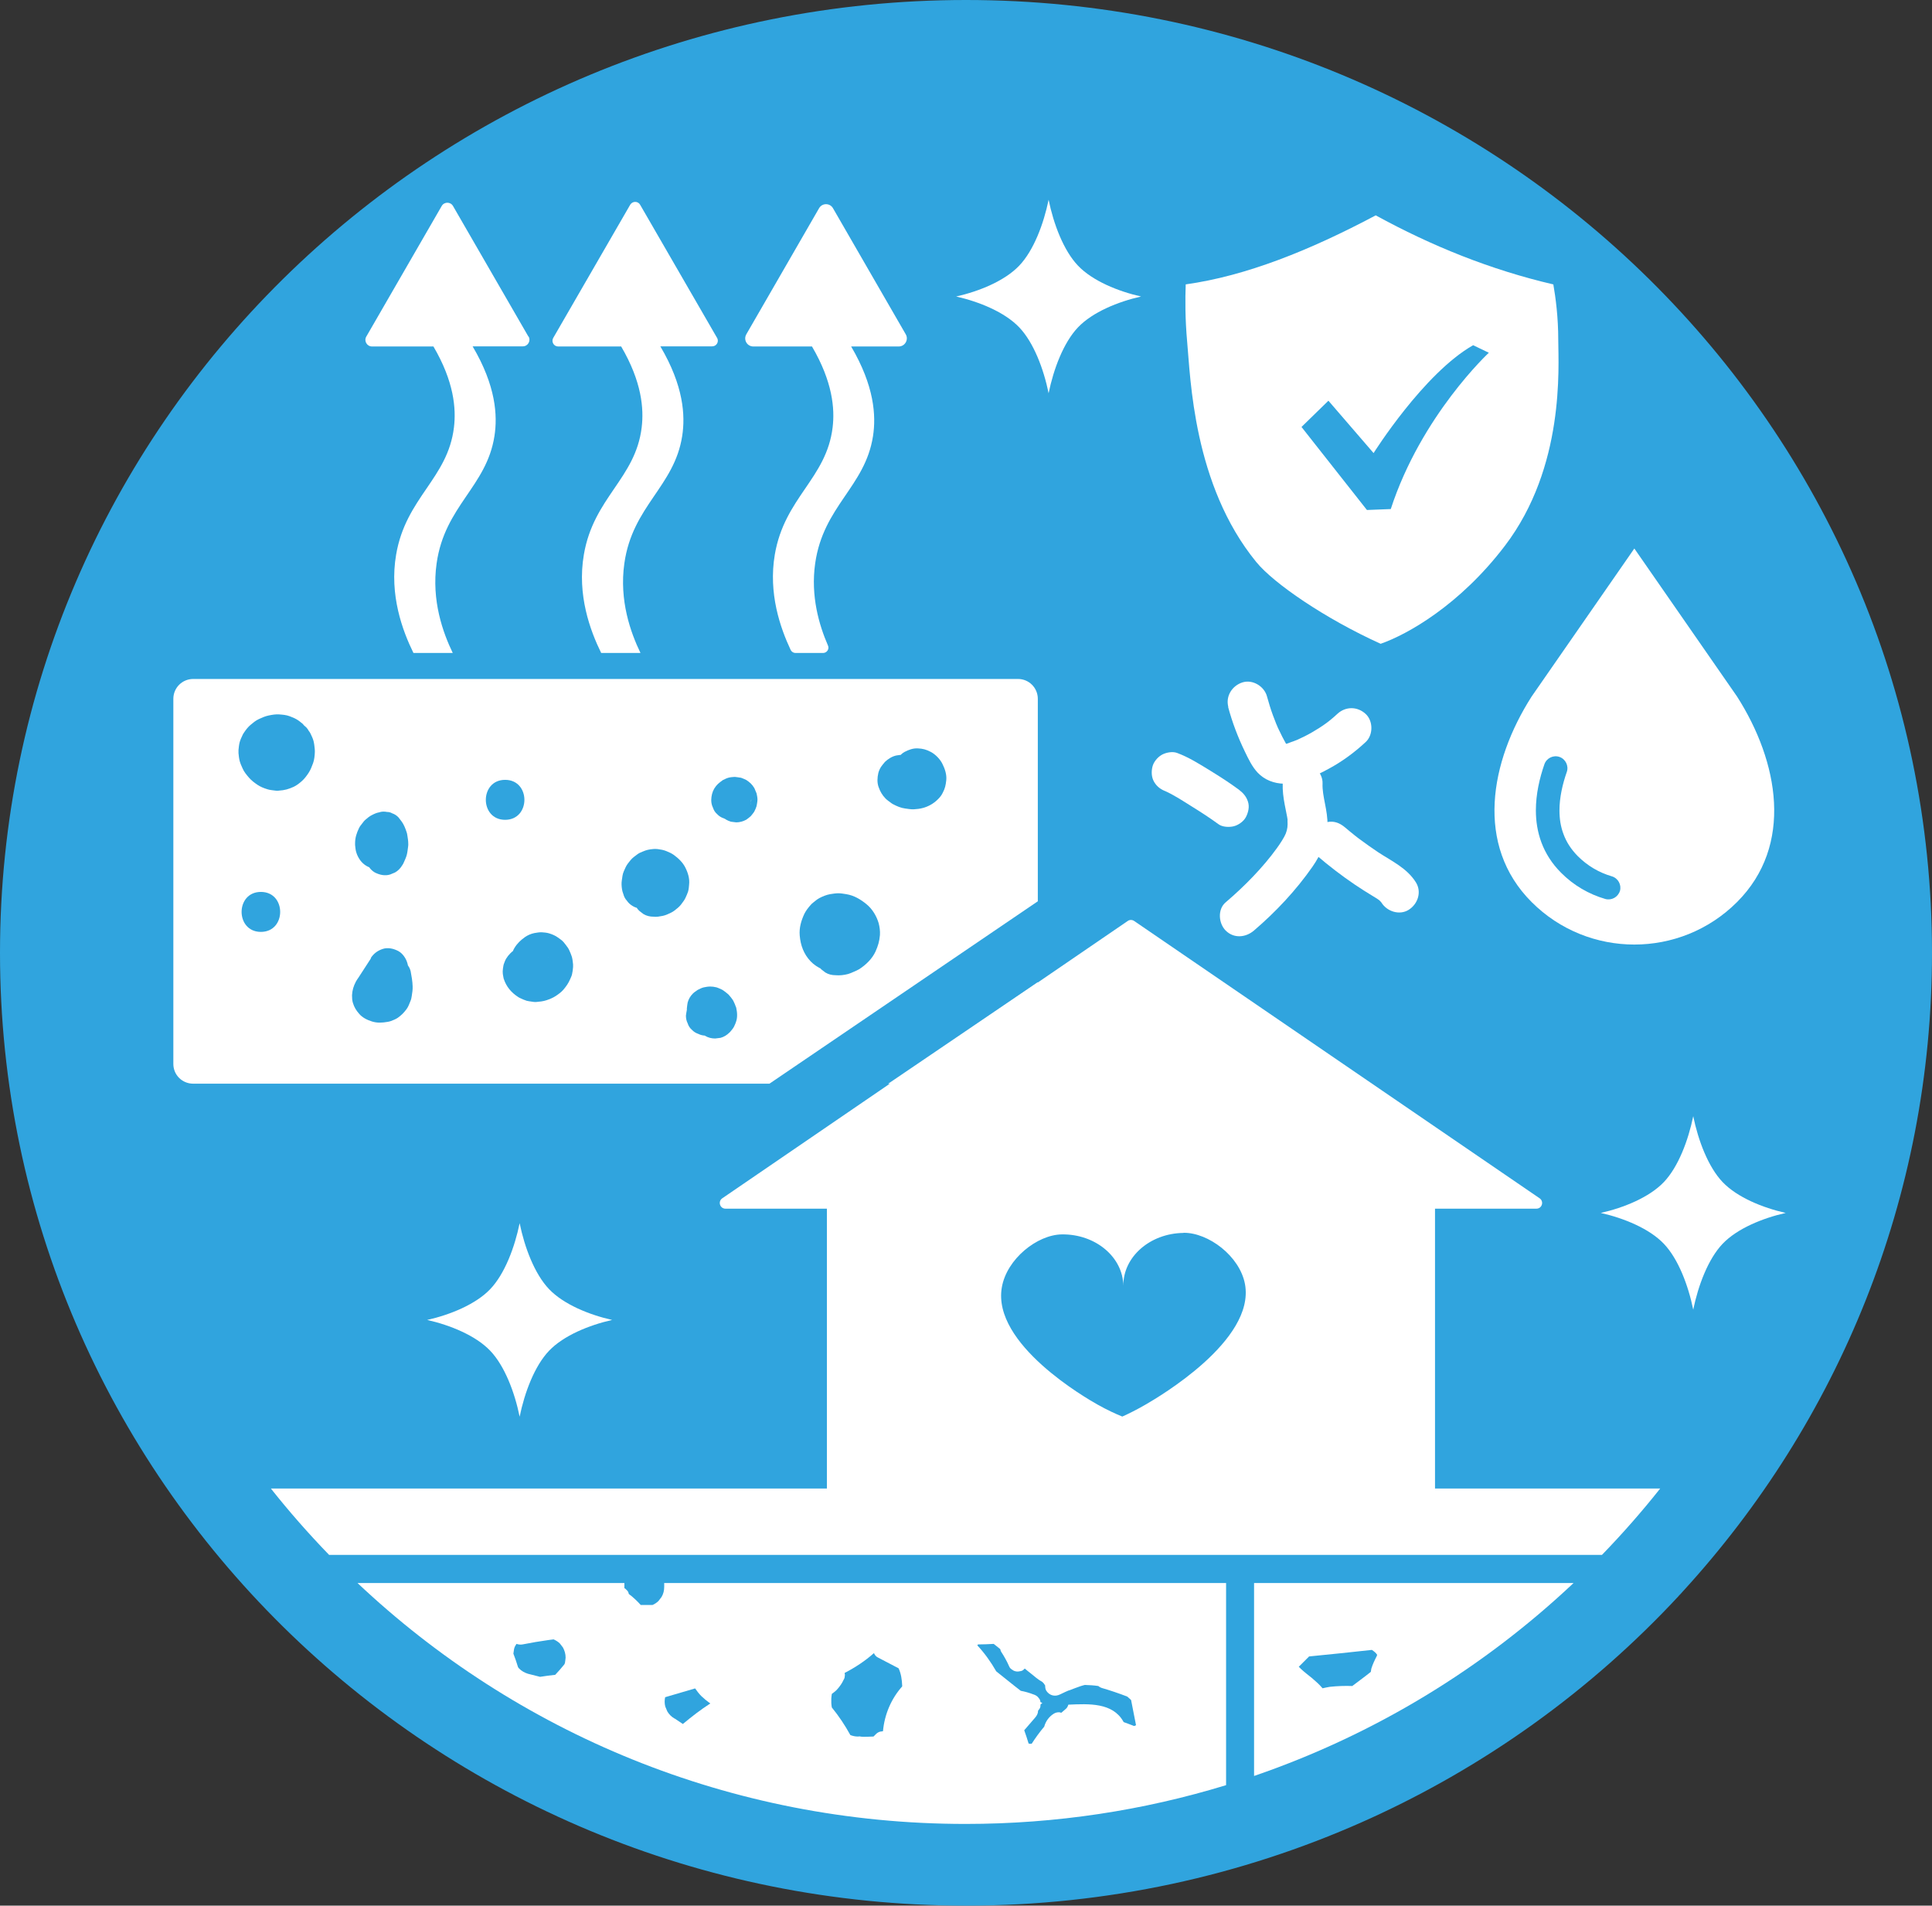 <?xml version="1.0" encoding="UTF-8"?>
<svg id="_レイヤー_2" data-name="レイヤー_2" xmlns="http://www.w3.org/2000/svg" viewBox="0 0 145 143">
  <rect x="0" y="0" width="145" height="143" fill="#333333" stroke="none"/>
  <defs>
    <style>
      .cls-1 {
        fill: #fff;
      }

      .cls-2 {
        fill: #30a4de;
      }

      .cls-3 {
        fill: #30a4de;
      }
    </style>
  </defs>
  <g id="_アイコン18" data-name="アイコン18">
    <path class="cls-2" d="M72.5,0C32.46,0,0,32.01,0,71.5s32.46,71.5,72.5,71.5c21.2,0,40.28-8.98,53.54-23.29l-.09.07c.14-.11.25-.24.36-.37,0,0,.01-.01.02-.02,11.6-12.68,18.67-29.47,18.67-47.89C145,32.01,112.54,0,72.5,0ZM98.02,125.06c-.22,0-.41-.04-.58-.11-.17.07-.36.11-.58.11-2.04,0-2.03-3.16,0-3.16.22,0,.41.04.58.11.17-.07.36-.11.58-.11,2.04,0,2.03,3.16,0,3.16Z"/>
    <g id="_盾" data-name="盾">
      <path class="cls-1" d="M116.57,21.34c-4.68-1.09-9.1-2.87-13.32-5.18-4.95,2.63-9.74,4.55-14.26,5.18-.04,1.06-.05,2.55.11,4.33.25,2.65.44,10.71,5.19,16.51,1.3,1.59,5.13,4.23,9.33,6.13,1.99-.69,5.94-2.9,9.33-7.36,4.5-5.91,4.01-13.4,4-15.42,0-1.76-.2-3.21-.37-4.19Z"/>
      <path class="cls-2" d="M110.57,25.9c-3.72,2.11-7.48,8.1-7.48,8.1l-3.39-3.93-2.02,1.97,4.91,6.23,1.79-.07c2.29-7.03,7.36-11.73,7.36-11.73l-1.17-.56Z"/>
    </g>
    <path id="_しずく" data-name="しずく" class="cls-1" d="M130.37,52.27l-7.71-11.11-7.71,11.11c-3.13,4.9-4.26,11.16,0,15.42,2.13,2.13,4.92,3.19,7.71,3.19s5.58-1.06,7.71-3.19c4.26-4.26,3.13-10.52,0-15.42ZM121.58,66.85c-.14.47-.63.74-1.1.61-1.24-.36-2.39-1.03-3.32-1.97-.69-.69-1.17-1.46-1.47-2.26-.3-.8-.42-1.62-.42-2.42,0-1.23.28-2.42.64-3.46.16-.46.67-.71,1.13-.55.46.16.71.67.55,1.13-.32.91-.55,1.92-.55,2.88,0,.63.09,1.23.31,1.8.21.57.55,1.11,1.06,1.63.73.73,1.6,1.24,2.56,1.52.47.14.74.63.61,1.1Z"/>
    <path id="_キラキラ" data-name="キラキラ" class="cls-1" d="M127.08,83.76c-.37,1.81-1.12,3.81-2.21,4.95-1.09,1.14-3,1.92-4.73,2.31,1.73.39,3.64,1.17,4.73,2.31,1.09,1.14,1.84,3.13,2.21,4.95.37-1.81,1.12-3.81,2.21-4.95,1.09-1.14,3-1.92,4.73-2.31-1.73-.39-3.64-1.17-4.73-2.31-1.09-1.14-1.84-3.14-2.21-4.95Z"/>
    <path id="_キラキラ-2" data-name="キラキラ" class="cls-1" d="M78.7,14.99c-.37,1.81-1.12,3.81-2.21,4.95-1.09,1.14-3,1.92-4.73,2.31,1.73.39,3.64,1.17,4.73,2.31,1.09,1.14,1.84,3.13,2.21,4.95.37-1.81,1.12-3.81,2.21-4.95,1.09-1.14,3-1.92,4.73-2.31-1.73-.39-3.64-1.17-4.73-2.31-1.09-1.14-1.84-3.14-2.21-4.95Z"/>
    <path id="_キラキラ-3" data-name="キラキラ" class="cls-1" d="M39,91.79c-.37,1.81-1.12,3.81-2.21,4.95-1.09,1.14-3,1.92-4.73,2.31,1.73.39,3.64,1.17,4.73,2.31,1.09,1.14,1.84,3.13,2.21,4.95.37-1.81,1.12-3.81,2.21-4.95,1.09-1.14,3-1.92,4.73-2.31-1.73-.39-3.64-1.17-4.73-2.31-1.09-1.14-1.84-3.14-2.21-4.95Z"/>
    <g id="_火みたいなやつ" data-name="火みたいなやつ">
      <path class="cls-1" d="M92.17,53.04c.31,1.16.74,2.29,1.27,3.38.26.54.53,1.11.95,1.56.52.55,1.24.82,1.99.83,1.16,0,2.36-.59,3.36-1.13s1.92-1.22,2.75-1.99c.58-.53.58-1.59,0-2.12-.62-.57-1.5-.57-2.12,0-.16.15-.32.29-.49.43,0,0-.3.24-.16.13s-.13.1-.16.12c-.35.26-.72.49-1.1.71s-.77.41-1.17.59c.2-.09.05-.02-.07.02-.1.04-.2.08-.3.11-.11.04-.46.2-.58.15.07.02.26,0,.05-.02-.37-.03.3.1-.05-.01.11.04.17.09.27.15-.1-.11-.11-.12-.04-.03.07.09.06.07-.02-.05-.21-.38-.41-.76-.59-1.15-.05-.11-.1-.21-.14-.32-.18-.41.05.15-.04-.09-.08-.22-.17-.43-.25-.65-.17-.46-.31-.93-.44-1.4-.2-.76-1.08-1.3-1.85-1.05s-1.27,1.03-1.05,1.85h0Z"/>
      <path class="cls-1" d="M96.27,58.79c-.02.53.05,1.06.15,1.59.05.25.1.51.15.76.02.11.05.23.06.34.04.27,0-.16,0,.11.02.38,0,.62-.13.96-.11.28-.43.77-.67,1.1-1.03,1.43-2.43,2.86-3.84,4.06-.62.52-.54,1.58,0,2.12.61.61,1.5.53,2.12,0,1.65-1.41,3.16-3.02,4.4-4.8.64-.92,1.09-1.97,1.12-3.1s-.41-2.17-.37-3.14c.03-.78-.71-1.54-1.5-1.5-.84.04-1.47.66-1.5,1.5h0Z"/>
      <path class="cls-1" d="M98.83,64.2c.91.78,1.86,1.51,2.85,2.18.44.3.89.58,1.35.86.1.06.21.13.31.19.06.04.35.25.14.09s-.01,0,.03.03c.04.04.08.07.11.11.04.04.19.23.04.03s0,0,.02.04c.41.67,1.36.98,2.05.54s.98-1.34.54-2.05c-.66-1.07-1.82-1.6-2.84-2.27-.46-.31-.92-.63-1.36-.96-.05-.04-.1-.07-.15-.11-.15-.11.26.2.05.04-.11-.09-.22-.17-.33-.26-.23-.18-.45-.37-.68-.56-.31-.26-.64-.44-1.06-.44-.37,0-.81.16-1.06.44-.51.56-.64,1.58,0,2.12h0Z"/>
      <path class="cls-1" d="M87.54,59.4c.07.03.15.06.22.09l-.36-.15c.72.32,1.39.77,2.05,1.18s1.36.86,2,1.33c.29.22.82.24,1.16.15s.73-.36.9-.69c.18-.35.28-.77.15-1.16s-.36-.65-.69-.9c-.69-.51-1.41-.97-2.14-1.42-.8-.49-1.6-1-2.49-1.33-.35-.13-.85-.03-1.16.15s-.61.54-.69.9c-.09.38-.07.81.15,1.16s.51.55.9.69h0Z"/>
    </g>
    <g id="_矢印_xFF13_個" data-name="矢印_xFF13_個">
      <path class="cls-1" d="M67.98,25.09l-5.46-9.46c-.23-.41-.82-.41-1.05,0l-5.46,9.46c-.23.41.06.91.53.91h4.4c1.55,2.64,1.72,4.67,1.55,6.07-.46,3.84-3.61,5.26-4.34,9.55-.49,2.9.4,5.47,1.19,7.15.07.14.21.23.36.23h2.07c.29,0,.49-.3.37-.56-.66-1.52-1.31-3.7-.96-6.16.61-4.31,3.75-5.75,4.34-9.55.24-1.54.1-3.77-1.64-6.73h3.57c.47,0,.76-.51.53-.91Z"/>
      <path class="cls-1" d="M53.82,25.36l-5.78-10c-.16-.28-.57-.28-.74,0l-5.78,10c-.16.28.04.64.37.64h4.73c1.55,2.64,1.71,4.67,1.54,6.07-.46,3.84-3.61,5.26-4.34,9.55-.52,3.03.48,5.71,1.3,7.38h2.95c-.73-1.51-1.61-3.93-1.21-6.73.61-4.31,3.75-5.75,4.34-9.55.24-1.54.11-3.77-1.64-6.73h3.89c.33,0,.53-.35.37-.64Z"/>
      <path class="cls-1" d="M39.66,25.26l-5.66-9.8c-.19-.33-.66-.33-.85,0l-5.66,9.8c-.19.33.05.74.43.74h4.61c1.55,2.64,1.71,4.67,1.54,6.07-.46,3.84-3.61,5.26-4.34,9.55-.52,3.03.48,5.71,1.3,7.38h2.95c-.73-1.51-1.61-3.93-1.21-6.73.61-4.31,3.75-5.75,4.34-9.55.24-1.54.11-3.77-1.64-6.73h3.77c.38,0,.62-.41.43-.74Z"/>
    </g>
    <g id="_家" data-name="家">
      <path id="_家-2" data-name="家" class="cls-1" d="M107.7,111.7v-21h7.61c.42,0,.59-.54.24-.78l-30.43-20.81c-.15-.1-.34-.1-.48,0l-30.43,20.81c-.35.24-.18.78.24.78h7.61v21H20.33c1.37,1.73,2.83,3.39,4.37,4.98h95.53c1.54-1.59,3-3.25,4.37-4.98h-16.9Z"/>
      <g id="_ハート" data-name="ハート">
        <path class="cls-3" d="M88.82,92.52c-2.52.03-4.54,1.81-4.51,3.97-.03-2.16-2.09-3.89-4.61-3.86-1.85.02-4.14,1.84-4.51,3.97-.75,4.27,6.38,8.35,7.2,8.81.73.41,1.37.7,1.84.89.47-.21,1.1-.52,1.82-.94.87-.51,8.16-4.76,7.39-8.99-.39-2.12-2.76-3.88-4.61-3.86Z"/>
      </g>
    </g>
    <g id="_土台右" data-name="土台右">
      <path class="cls-1" d="M94.12,133.27c9.04-3.1,17.19-8.08,23.98-14.48h-23.98v14.48Z"/>
      <path class="cls-2" d="M102.88,125.47c.02-.08.02-.17.04-.25.1-.33.25-.64.41-.95,0-.03.02-.06.03-.09-.05-.07-.1-.14-.16-.19-.08-.07-.16-.13-.24-.18-1.57.18-3.14.33-4.71.49-.26.26-.51.51-.77.77,0,0,0,0-.01,0,.05.05.11.11.16.16.26.24.54.46.82.68.28.24.57.49.81.78.18-.04.36-.08.55-.11.56-.06,1.12-.08,1.68-.06.27-.2.54-.4.81-.61.19-.14.39-.3.58-.45Z"/>
    </g>
    <g id="_土台左" data-name="土台左">
      <path class="cls-1" d="M92.02,118.79H26.83c11.87,11.2,27.94,18.08,45.64,18.08,6.81,0,13.37-1.02,19.55-2.91v-15.17Z"/>
      <path class="cls-3" d="M84.31,129.19s.02.02.03.04c.26.09.51.19.77.29,0,0,0,0,0,0,.05-.01.1-.03.15-.06-.12-.63-.25-1.26-.37-1.89-.1-.09-.19-.18-.29-.26-.63-.24-1.27-.46-1.93-.65-.09-.03-.17-.08-.24-.14-.33-.05-.67-.07-1.01-.08-.11.03-.21.05-.32.09-.29.1-.58.21-.86.32-.02,0-.02,0-.02,0,0,0,0,0-.03.01-.08.03-.15.07-.23.1-.13.06-.27.13-.4.19-.38.19-.79.09-1.03-.27-.07-.11-.09-.25-.09-.4-.03-.05-.06-.1-.1-.15-.03-.04-.08-.08-.12-.12-.31-.17-.58-.41-.84-.62-.16-.13-.32-.25-.47-.38-.04.04-.08.08-.13.12-.09.06-.18.08-.28.09-.1.02-.2.02-.3-.01-.1-.02-.18-.07-.26-.13-.08-.05-.15-.12-.19-.21-.17-.39-.38-.77-.61-1.12-.04-.06-.05-.13-.07-.2-.16-.13-.33-.26-.49-.39-.39.02-.79.04-1.18.04-.02.02-.03.05-.05.07.55.59,1.02,1.25,1.42,1.95.46.37.92.74,1.39,1.11.15.12.3.24.45.35.32.06.64.15.95.27.13.04.24.1.33.19.04.05.08.1.12.15.05.07.07.16.08.24.05.02.09.04.14.06-.05.04-.09.08-.14.12,0,.06,0,.11-.01.17-.02.1-.09.2-.17.29,0,.2-.09.37-.22.52-.27.32-.55.63-.82.95.12.33.23.67.33,1,0,0,0,0,.01,0,.07.02.15.02.22.01.29-.45.6-.88.94-1.28.11-.41.37-.76.73-.98.12-.07.24-.1.38-.1.06,0,.11.02.17.04l.36-.31c.08-.07.14-.19.17-.3,1.55-.07,3.31-.16,4.12,1.25Z"/>
      <path class="cls-2" d="M65.74,130.13c.09-.09.2-.16.33-.19.07,0,.13-.02.2-.03,0,0,0,0,0,0,.11-1.24.61-2.43,1.44-3.36,0-.02,0-.04,0-.06-.02-.45-.08-.9-.27-1.3-.52-.27-1.04-.54-1.57-.82-.14-.07-.22-.19-.28-.32-.66.59-1.41,1.08-2.2,1.49.02.08.03.16.01.24,0,.1-.03.19-.09.28-.11.25-.27.47-.45.68-.07.08-.14.15-.23.22-.06.05-.14.1-.2.15-.02.12-.03.24-.04.36-.01.22,0,.44.04.66.53.65.99,1.34,1.39,2.07.18.07.36.11.54.11.05,0,.1,0,.14-.01.1.02.2.03.31.03.25,0,.5-.01.75-.02l.17-.17Z"/>
      <path class="cls-2" d="M50.62,128.95c.21.14.42.28.63.42.66-.55,1.34-1.08,2.06-1.54-.24-.17-.46-.35-.67-.55-.18-.18-.33-.38-.47-.58-.75.22-1.5.44-2.25.66-.05.23-.05.47.01.7.05.12.1.24.15.36.13.23.31.4.54.54Z"/>
      <path class="cls-2" d="M47.06,119.34c.07.07.11.16.13.26,0,0,0,0,0,.01.18.13.35.28.51.43.14.13.26.26.39.4h.88c.16-.07.32-.17.45-.3.08-.1.16-.2.23-.3.14-.23.2-.49.2-.76v-.23c0-.21-.04-.4-.13-.58-.06-.19-.16-.35-.31-.48-.14-.15-.3-.25-.48-.31-.18-.09-.37-.14-.58-.13-.13.02-.27.04-.4.05-.25.07-.47.2-.66.39l-.23.3c-.14.23-.2.49-.2.76v.23s0,.06,0,.09c.08.05.14.1.19.17Z"/>
      <path class="cls-2" d="M40.54,125.83c.38-.06.75-.11,1.13-.15,0,0,0,0,0,0,.24-.25.47-.52.69-.79.01-.04.03-.07.04-.1.02-.13.04-.27.05-.4,0-.27-.07-.52-.2-.76l-.23-.3c-.14-.14-.3-.23-.47-.31-.12.02-.24.03-.39.05-.65.09-1.3.2-1.95.33-.16.03-.31,0-.45-.04-.08.12-.15.24-.18.39-.02.11-.03.22-.05.34.13.34.25.68.35,1.02.03.03.05.07.08.1.19.19.41.31.66.39.3.08.61.15.91.23,0,0,0,0,0,0Z"/>
    </g>
    <g id="_スポンジ" data-name="スポンジ">
      <path class="cls-1" d="M77.89,67.65v-15.21c0-.82-.66-1.49-1.49-1.49H14.5c-.82,0-1.49.66-1.49,1.49v27.4c0,.82.66,1.48,1.49,1.48h43.25l20.13-13.68Z"/>
      <path class="cls-1" d="M66.65,81.33h9.75c.82,0,1.49-.66,1.49-1.48v-6.15l-11.24,7.63Z"/>
      <path class="cls-2" d="M68.6,56.9c-.13-.1-.3-.16-.46-.2-.1-.03-.32-.05-.42-.06-.14,0-.36.04-.44.05-.31.06-.63.26-.86.48-.02.02-.03.04-.05.06-.08.09-.18.22-.25.32-.09.14-.16.3-.2.46-.08.35-.1.71.02,1.05s.27.6.52.86c.12.12.26.22.4.32.05.04.11.08.17.11.28.15.59.28.9.32.21.03.44.07.66.06s.46-.04.68-.1c.41-.11.8-.33,1.1-.63.15-.14.29-.31.38-.5.18-.34.23-.58.27-.96.04-.42-.1-.84-.29-1.22-.17-.35-.53-.72-.88-.9s-.58-.24-.96-.26c-.36-.02-.68.1-.99.26-.17.09-.32.22-.42.39-.13.14-.22.31-.27.51-.06.2-.07.4-.03.6,0,.2.07.39.18.56.21.32.51.6.9.69l.4.05c.27,0,.52-.07.76-.2.01,0,.03-.01.04-.02l-.36.15s.07-.02.11-.03l-.4.05s.08,0,.13,0l-.4-.05s.08.02.12.03l-.36-.15c.05.02.1.05.15.09l-.3-.23s.09.08.13.13l-.23-.3c.05.06.09.13.12.2l-.15-.36c.03.07.05.15.06.23l-.05-.4c0,.06,0,.12,0,.19l.05-.4c0,.05-.02.11-.04.16l.15-.36c-.02.05-.06.1-.09.15l.23-.3c-.04.05-.09.1-.15.15l.3-.23c-.07.05-.14.1-.22.13l.36-.15c-.1.04-.2.07-.31.08l.4-.05c-.13.02-.26.02-.38,0l.4.05c-.15-.02-.29-.06-.43-.12l.36.15c-.1-.05-.2-.1-.28-.17l.3.23c-.06-.05-.11-.09-.15-.15l.23.3s-.05-.08-.07-.13l.15.36s-.02-.07-.03-.11l.05.4s0-.05,0-.08l-.05.4s.01-.07.02-.1l-.15.36s.03-.06.05-.09l-.23.3s.04-.05.07-.07l-.3.23s.05-.04.08-.05l-.36.15s.06-.02.09-.03l-.4.05s.04,0,.07,0l-.4-.05s.03,0,.04.01l-.36-.15s.04.02.06.04c.17.11.36.17.56.18.2.04.4.04.6-.03.2-.05.37-.14.51-.27.16-.11.29-.25.39-.42.18-.35.28-.77.15-1.16l-.15-.36c-.13-.23-.31-.4-.54-.54h0Z"/>
      <path class="cls-2" d="M63.56,70.17c-.25-.06-.5-.12-.74-.21l.36.15c-.14-.06-.27-.13-.39-.22l.3.23c-.08-.06-.15-.14-.22-.22l.23.3c-.08-.1-.14-.21-.19-.32l.15.36c-.05-.13-.09-.26-.1-.4l.05.4c-.02-.15-.02-.3,0-.45l-.05.4c.02-.15.06-.3.12-.44l-.15.36c.05-.12.11-.22.19-.33l-.23.3c.07-.09.15-.17.24-.24l-.3.23c.09-.06.18-.12.28-.16l-.36.15c.11-.04.23-.07.35-.09l-.4.05c.13-.01.26-.01.4,0l-.4-.05c.15.02.29.06.42.12l-.36-.15c.15.06.28.14.41.24l-.3-.23c.12.09.22.19.31.31l-.23-.3c.07.1.13.2.18.31l-.15-.36c.05.12.08.23.1.36l-.05-.4c.01.11.01.22,0,.33l.05-.4c-.02.14-.05.27-.1.4l.15-.36c-.06.14-.14.27-.23.4l.23-.3c-.1.12-.2.23-.32.33l.3-.23c-.12.09-.25.17-.39.24l.36-.15c-.13.05-.26.09-.4.11l.4-.05c-.13.02-.25.02-.37,0-.36-.04-.82.19-1.06.44-.26.26-.46.69-.44,1.06s.14.79.44,1.06l.3.23c.23.14.49.2.76.2.31.03.64-.01.94-.09.14-.04.28-.1.41-.16.14-.06.29-.12.42-.2.5-.32.98-.78,1.23-1.33.19-.43.29-.76.33-1.23.02-.3-.02-.62-.1-.91-.16-.53-.47-1.05-.91-1.41s-.94-.66-1.51-.75c-.2-.03-.4-.07-.6-.07-.21,0-.43.04-.63.07-.27.05-.54.16-.79.29-.17.09-.32.22-.47.34-.07.05-.13.11-.19.18-.18.2-.35.42-.47.66-.24.51-.4,1.06-.35,1.63.06.73.3,1.39.81,1.93s1.23.78,1.93.94c.39.09.8.05,1.16-.15.31-.18.61-.54.69-.9.09-.38.07-.81-.15-1.16-.21-.32-.51-.6-.9-.69h0Z"/>
      <path class="cls-2" d="M54.45,76.23l.07-.58-.44,1.06s0,0,.01-.01l-.3.23s.05-.04.09-.05l-.36.15s.05-.02.08-.02l-.4.05s.06,0,.1,0l-.4-.05s.08.02.12.03l-.36-.15s.09.05.13.08l-.3-.23s.09.08.13.13l-.23-.3s.07.1.09.15l-.15-.36s.03.09.04.14l-.05-.4s0,.08,0,.11l.05-.4s-.01.06-.02.09l.15-.36s-.03.05-.04.07l.23-.3s-.04.05-.07.07c-.15.14-.25.3-.31.48-.09.18-.14.37-.13.58,0,.21.04.4.13.58.06.19.16.35.31.48l.3.23c.23.14.49.2.76.2l.4-.05c.25-.07.47-.2.66-.39.02-.02.05-.04.07-.07.08-.1.21-.24.28-.38.15-.31.24-.55.23-.91,0-.16-.03-.32-.06-.48,0-.03-.01-.06-.03-.09-.05-.15-.11-.29-.18-.43-.02-.03-.03-.06-.05-.09-.09-.13-.18-.25-.29-.37-.02-.03-.05-.05-.07-.07-.12-.1-.24-.2-.36-.28-.03-.02-.06-.03-.08-.05-.07-.03-.29-.14-.43-.18-.16-.04-.32-.06-.47-.06s-.33.03-.47.06-.31.11-.44.18c-.02,0-.03.02-.05.03-.12.08-.24.16-.34.26-.19.19-.32.41-.39.67-.03.12-.04.3-.06.44v.11c-.03.14-.05.29-.07.43,0,.21.04.4.13.58.06.19.16.35.31.48.14.15.3.25.48.31.18.09.37.14.58.13l.4-.05c.25-.07.47-.2.66-.39l.23-.3c.14-.23.2-.49.2-.76h0Z"/>
      <path class="cls-2" d="M56.39,60s0-.01,0-.02l-.05.4s0-.04.01-.05l-.15.36s.02-.03.03-.05l-.23.3s.03-.03.05-.05l-.3.23s.04-.02.06-.03l-.36.15s.04-.01.06-.02l-.4.05s.04,0,.06,0l-.4-.05s.03,0,.05.01l-.36-.15s.03.01.04.02l-.3-.23s.03.02.04.04l-.23-.3s.02.03.03.05l-.15-.36s.01.04.02.07l-.05-.4s0,.05,0,.07l.05-.4s0,.04-.02.07l.15-.36s-.02.03-.03.05l.23-.3s-.02.02-.04.04l.3-.23h0c-.17.1-.32.23-.42.39-.13.14-.22.31-.27.51-.06.2-.07.4-.03.6,0,.2.07.39.18.56l.23.3c.19.19.41.31.66.39l.4.05c.27,0,.52-.07.76-.2.11-.08.22-.16.32-.25,0,0,.01-.01.02-.02.09-.1.17-.21.25-.32,0,0,.01-.01.01-.02.07-.12.12-.26.17-.4,0-.02,0-.03.01-.05,0,0,.06-.3.06-.44,0-.15-.03-.3-.06-.44,0-.01,0-.03-.01-.04-.05-.13-.1-.25-.16-.38,0,0,0-.02-.01-.02-.18-.29-.32-.41-.6-.6,0,0-.01,0-.02-.01-.12-.06-.25-.11-.38-.16,0,0-.01,0-.02,0-.13-.03-.46-.06-.42-.06-.02,0-.03,0-.05,0-.15.01-.3.02-.45.06s-.27.11-.4.17c-.02,0-.03.02-.05.03-.27.2-.43.32-.61.61-.16.27-.22.55-.23.86,0,.21.04.4.13.58.06.19.16.35.31.48.14.15.3.25.48.31.18.09.37.14.58.13l.4-.05c.25-.07.47-.2.66-.39l.23-.3c.14-.23.2-.49.2-.76h0Z"/>
      <path class="cls-2" d="M49.65,66.28c-.03-.08-.06-.16-.07-.25l.05.4c0-.09,0-.17,0-.26l-.05.4c.01-.1.04-.2.08-.3l-.15.36c.04-.1.09-.19.16-.27l-.23.3c.05-.07.11-.13.18-.18l-.3.23c.07-.05.14-.1.22-.13l-.36.15c.07-.03.15-.05.23-.06l-.4.05c.08,0,.16,0,.25,0l-.4-.05c.1.01.2.04.29.08l-.36-.15c.08.04.16.08.24.14l-.3-.23c.08.06.15.13.22.21l-.23-.3c.06.07.1.15.14.23l-.15-.36c.03.08.05.15.07.24l-.05-.4c.01.08.01.17,0,.25l.05-.4c-.01.08-.04.16-.07.24l.15-.36c-.04.09-.09.17-.14.24l.23-.3c-.06.07-.13.14-.2.2l.3-.23c-.08.06-.17.12-.27.16l.36-.15c-.08.03-.16.05-.24.07l.4-.05c-.09.01-.17.01-.25,0-.21,0-.4.04-.58.13-.19.06-.35.16-.48.31-.15.14-.25.3-.31.48-.09.18-.14.37-.13.58.02.39.14.79.44,1.06l.3.23c.23.14.49.2.76.2.22.03.47-.02.68-.06s.43-.14.63-.24c.19-.09.37-.24.52-.37.17-.14.3-.32.43-.51.06-.08.1-.16.14-.24.06-.13.14-.31.19-.46.05-.17.07-.38.08-.54.05-.44-.09-.89-.29-1.28s-.52-.69-.88-.95c-.08-.05-.15-.1-.24-.14-.19-.09-.41-.19-.62-.23s-.43-.08-.64-.06c-.35.03-.53.07-.83.2-.15.06-.27.11-.4.21-.17.13-.35.25-.49.42s-.29.35-.38.55-.2.41-.23.63-.08.45-.07.67.04.48.13.69c.05.2.14.37.27.51.11.16.25.29.42.39.17.11.36.17.56.18.2.04.4.04.6-.03.36-.12.71-.34.9-.69l.15-.36c.07-.27.07-.53,0-.8h0Z"/>
      <path class="cls-2" d="M41.16,71.85s-.02-.03-.02-.05l.15.36s-.03-.09-.04-.13l.05.4c0-.06,0-.13,0-.19l-.05.4c.01-.06.03-.12.05-.19l-.15.36c.03-.07.07-.13.11-.2l-.23.3c.05-.07.11-.13.18-.18l-.3.23c.06-.05.13-.08.2-.11l-.36.15c.06-.02.12-.04.19-.05l-.4.05c.06,0,.11,0,.17,0l-.4-.05c.08.01.15.03.22.06l-.36-.15c.07.03.13.07.19.12l-.3-.23c.07.05.13.12.18.18l-.23-.3c.06.08.11.16.14.25l-.15-.36c.04.09.06.18.07.28l-.05-.4c0,.09,0,.17,0,.26l.05-.4c-.02.09-.04.18-.08.26l.15-.36c-.04.09-.1.18-.16.26l.23-.3c-.07.09-.15.17-.24.24l.3-.23c-.1.08-.21.14-.33.19l.36-.15c-.12.05-.24.08-.36.1l.4-.05c-.08.01-.16.01-.25,0l.4.05c-.08-.01-.16-.04-.24-.07l.36.15c-.09-.04-.18-.09-.26-.15l.3.23c-.08-.06-.15-.13-.21-.21l.23.3c-.04-.05-.07-.11-.1-.17l.15.36s-.03-.09-.04-.13l.05.4s0-.09,0-.13l-.05.4s.02-.07.03-.11l-.15.36s.04-.07.06-.1l-.23.3s.02-.03.03-.04c.27-.29.44-.66.44-1.06,0-.37-.16-.81-.44-1.06s-.66-.46-1.06-.44-.79.15-1.06.44c-.12.12-.23.26-.32.41-.07.12-.12.27-.17.4,0,.02-.02.05-.02.07-.03.13-.05.31-.06.44,0,.03,0,.05,0,.08,0,.14.03.3.06.44,0,.03.01.05.02.08.19.58.56,1.02,1.07,1.35.05.03.09.06.14.08.17.08.34.16.51.21.11.03.23.04.35.06s.25.04.37.03c.25-.02.52-.05.76-.13s.49-.18.7-.32.42-.29.58-.48c.22-.26.37-.48.5-.78.05-.12.11-.23.14-.36.04-.18.07-.37.08-.56,0-.06,0-.13,0-.19-.02-.19-.04-.39-.09-.57-.05-.17-.13-.34-.2-.5-.03-.06-.06-.12-.1-.18-.1-.14-.21-.29-.32-.42-.12-.14-.28-.24-.43-.35-.19-.14-.43-.24-.66-.31-.17-.05-.36-.07-.54-.08-.19-.01-.39.03-.57.06-.25.05-.5.16-.7.3-.32.23-.57.46-.78.8-.1.16-.17.35-.23.52s-.08.38-.09.57.02.38.06.56c.04.19.13.37.21.54.09.17.22.32.39.42.14.13.31.22.51.27.2.06.4.07.6.03.2,0,.39-.07.56-.18.32-.21.6-.51.69-.9l.05-.4c0-.27-.07-.52-.2-.76h0Z"/>
      <path class="cls-2" d="M37.91,61.52c1.93,0,1.93-3,0-3s-1.93,3,0,3h0Z"/>
      <path class="cls-2" d="M29.54,62.91s-.04-.06-.05-.09l.15.36c-.02-.06-.04-.12-.05-.18l.05.4c-.01-.08-.01-.15,0-.23l-.05.4c.01-.09.04-.17.07-.25l-.15.36c.03-.07.07-.14.12-.2l-.23.3c.05-.06.1-.12.16-.17l-.3.23c.05-.04.1-.07.16-.1l-.36.15c.06-.02.12-.04.18-.05l-1.69-.69c.07.09.12.19.17.3l-.15-.36c.05.13.09.27.11.41l-.05-.4c.02.14.02.28,0,.43l.05-.4c-.02.14-.06.28-.11.41l.15-.36c-.04.08-.08.16-.13.23-.11.17-.17.36-.18.56-.04.2-.04.4.03.6.05.2.14.37.27.51.11.16.25.29.42.39.35.18.77.28,1.16.15l.36-.15c.23-.13.4-.31.54-.54.05-.07.09-.14.12-.22.08-.18.17-.37.22-.56s.07-.41.1-.62c.01-.08.02-.17.01-.25,0-.2-.04-.41-.07-.61-.01-.08-.03-.17-.06-.25-.09-.27-.2-.55-.37-.78l-.23-.3c-.14-.15-.3-.25-.48-.31-.12-.07-.24-.1-.38-.1-.2-.04-.4-.04-.6.03-.19.03-.4.13-.55.21-.17.08-.33.22-.47.34-.11.09-.18.2-.26.3s-.17.21-.23.34c-.18.38-.29.71-.29,1.14,0,.04,0,.08,0,.12.02.16.03.33.07.48.05.19.13.38.24.55.2.33.53.59.9.69.2.06.4.07.6.03.2,0,.39-.07.56-.18.32-.21.6-.51.69-.9s.06-.81-.15-1.16h0Z"/>
      <path class="cls-2" d="M20.59,56.37c.06.08.12.17.16.27l-.15-.36c.04.1.07.21.09.32l-.05-.4c.02.13.02.26,0,.4l.05-.4c-.02.14-.06.28-.11.41l.15-.36c-.05.12-.12.24-.2.34l.23-.3c-.08.1-.16.18-.26.26l.3-.23c-.08.06-.17.11-.27.15l.36-.15c-.09.04-.19.06-.29.08l.4-.05c-.11.01-.22.01-.33,0l.4.05c-.12-.02-.23-.05-.34-.1l.36.15c-.12-.05-.23-.12-.34-.2l.3.23c-.1-.08-.2-.18-.28-.28l.23.3c-.08-.11-.15-.22-.2-.34l.15.36c-.05-.11-.08-.22-.1-.34l.05.4c-.01-.11-.01-.22,0-.33l-.05.4c.02-.1.04-.19.08-.29l-.15.36c.04-.1.09-.18.16-.27l-.23.3c.08-.1.16-.18.26-.26l-.3.23c.11-.08.22-.15.35-.2l-.36.15c.13-.05.27-.09.41-.11l-.4.05c.13-.02.26-.02.4,0l-.4-.05c.11.02.22.05.32.09l-.36-.15c.09.04.17.09.24.14l-.3-.23.02.02c.14.15.3.25.48.31.18.09.37.14.58.13.37,0,.81-.16,1.06-.44s.46-.66.44-1.06l-.05-.4c-.07-.25-.2-.47-.39-.66-.14-.11-.29-.24-.45-.33-.17-.1-.36-.17-.54-.24-.24-.09-.51-.11-.77-.13s-.53.03-.78.08-.5.16-.74.27-.44.28-.63.44-.35.37-.49.58c-.04.05-.07.11-.1.17-.08.17-.17.36-.22.54s-.07.39-.09.59c0,.08,0,.16,0,.24.02.2.04.4.09.59s.14.38.22.56c.11.26.3.48.48.69s.41.38.63.53.49.26.76.34c.19.06.39.07.59.1.09.01.17.02.26,0,.45-.03.72-.11,1.12-.29.23-.11.43-.27.62-.44s.35-.39.49-.6c.15-.23.25-.49.34-.74s.12-.56.13-.83c0-.08,0-.16-.01-.24-.02-.2-.04-.4-.09-.59s-.14-.37-.22-.54c-.04-.08-.08-.15-.14-.22-.09-.17-.22-.32-.39-.42-.14-.13-.31-.22-.51-.27-.36-.1-.84-.05-1.16.15s-.6.51-.69.9l-.05.4c0,.27.07.52.2.76h0Z"/>
      <path class="cls-2" d="M19.58,69.93c1.93,0,1.93-3,0-3s-1.93,3,0,3h0Z"/>
      <path class="cls-2" d="M27.85,71.9l-.94,1.45c-.07.1-.14.2-.2.31-.18.35-.27.64-.29,1.03,0,.19.01.4.07.58.1.32.24.55.46.8.24.29.61.47.96.58.41.13.78.1,1.19.03.07-.01.14-.03.21-.05.18-.07.38-.14.54-.25.3-.22.43-.35.66-.65.14-.19.21-.4.3-.62.05-.11.07-.23.09-.35.04-.25.08-.49.07-.74-.01-.38-.08-.77-.15-1.14-.05-.2-.14-.37-.27-.51-.11-.16-.25-.29-.42-.39-.32-.19-.8-.27-1.16-.15s-.71.34-.9.69l-.15.36c-.07.27-.07.53,0,.8.02.13.05.26.07.4l-.05-.4c.03.23.04.46.01.69l.05-.4c-.02.13-.05.25-.1.37l.15-.36c-.04.09-.09.17-.14.24l.23-.3s-.07.08-.12.12l.3-.23c-.05.04-.11.07-.16.09l.36-.15c-.07.03-.15.05-.23.06l.4-.05c-.08,0-.16,0-.24,0l.4.05c-.08-.01-.15-.03-.22-.06l.36.15c-.05-.02-.1-.05-.15-.09l.3.23s-.06-.05-.09-.09l.23.3s-.04-.06-.05-.09l.15.36s-.03-.08-.03-.12l.05.4s0-.09,0-.13l-.05.4c.01-.06.03-.12.05-.18l-.15.36c.14-.32.37-.61.56-.9l.61-.93c.11-.17.17-.36.18-.56.04-.2.04-.4-.03-.6-.1-.35-.36-.73-.69-.9-.35-.18-.77-.28-1.16-.15s-.68.35-.9.69h0Z"/>
    </g>
  </g>
</svg>